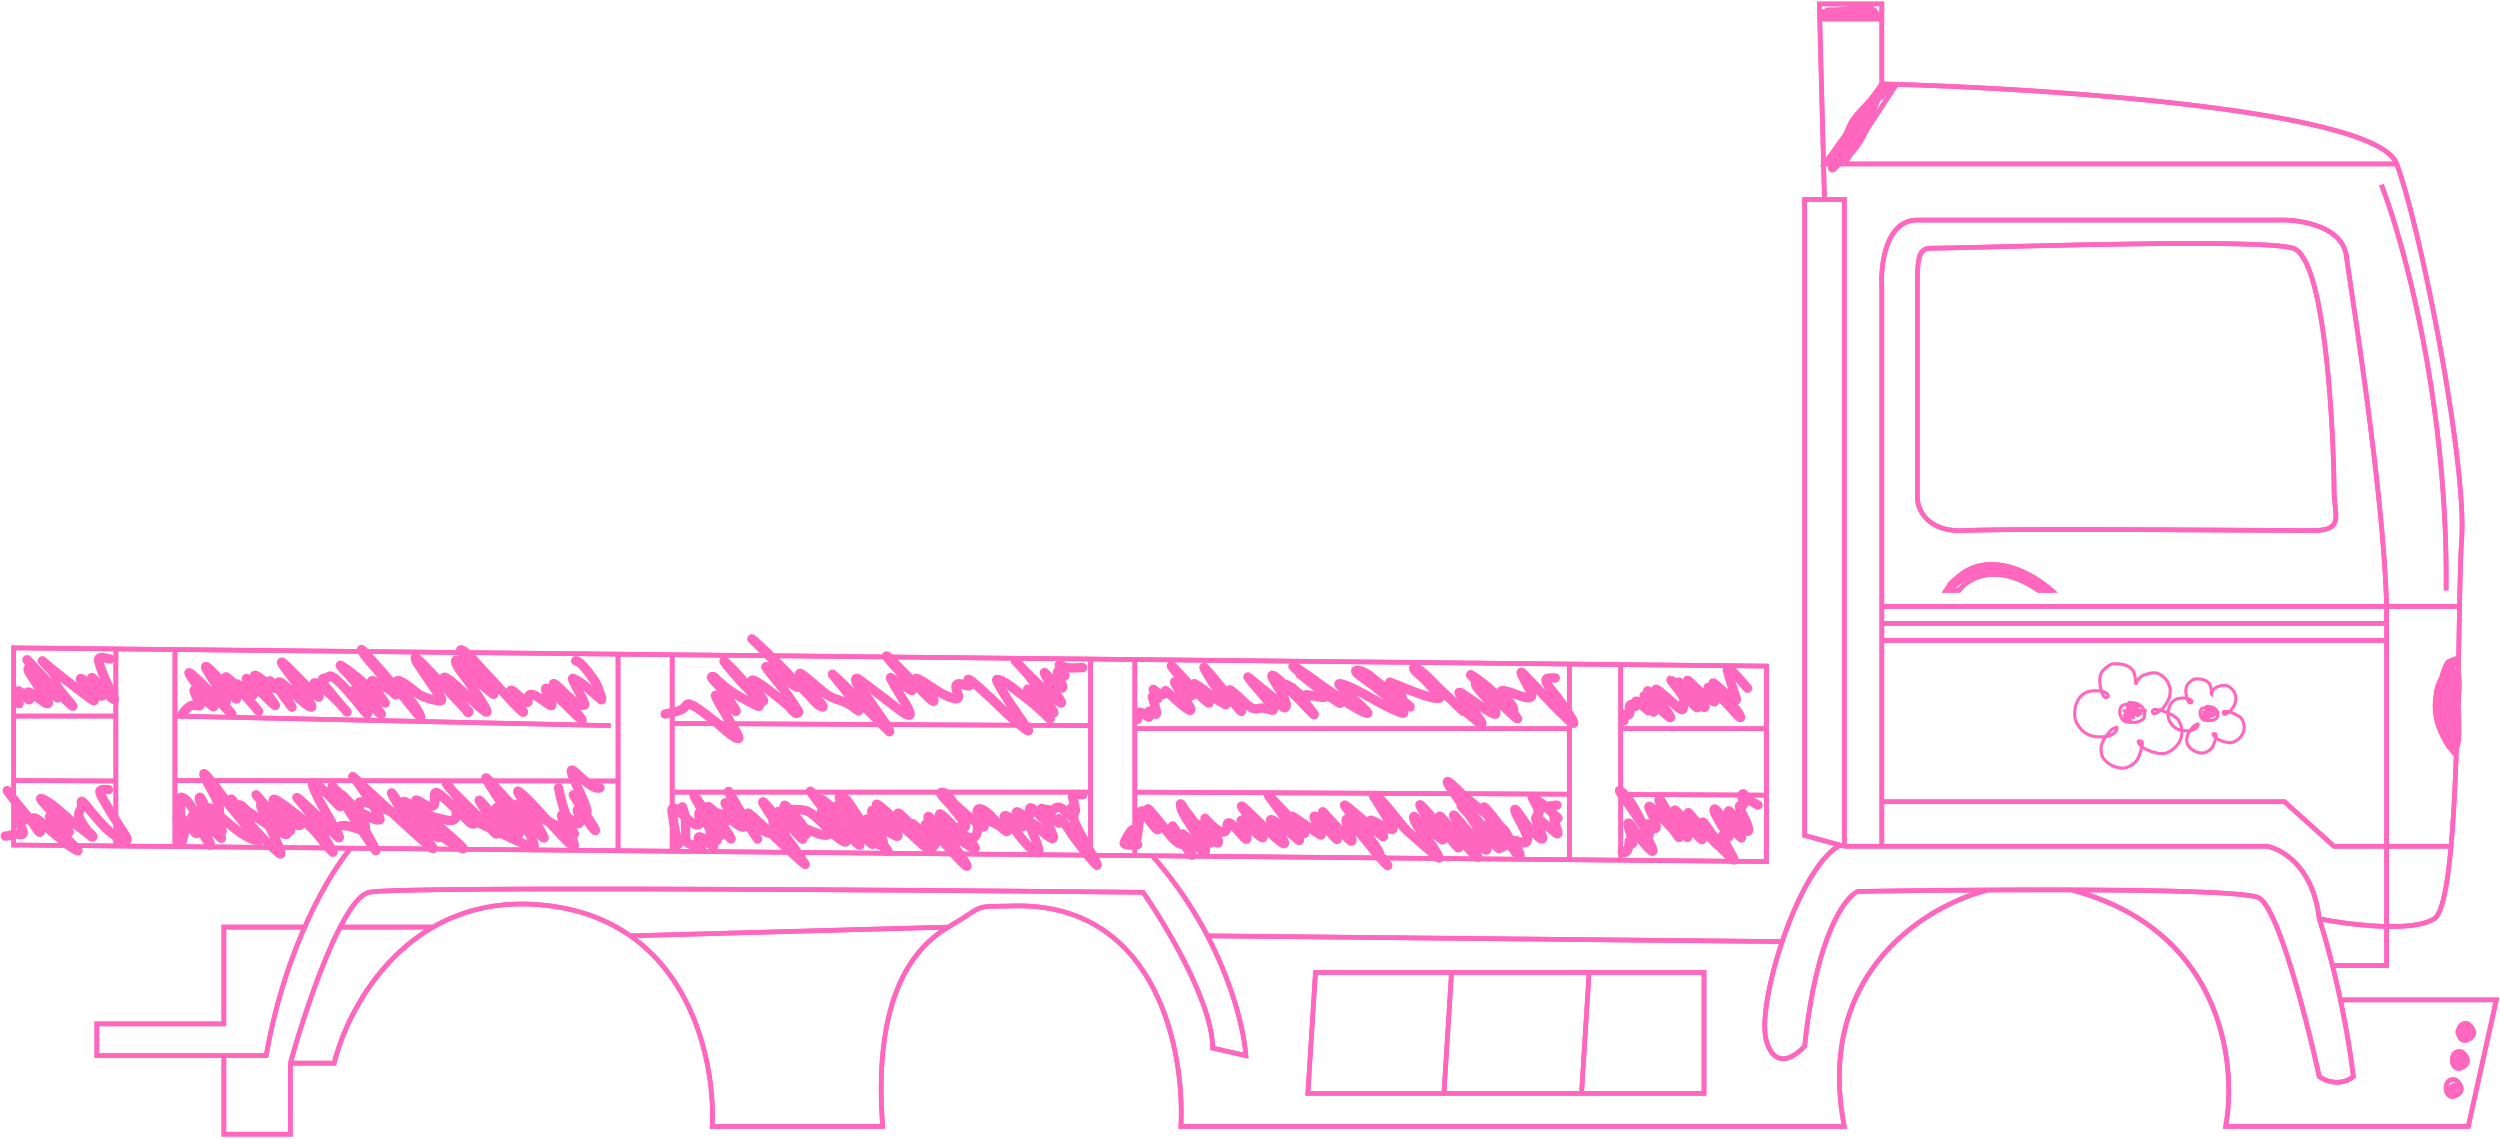 <?xml version="1.0" encoding="UTF-8"?> <svg xmlns="http://www.w3.org/2000/svg" width="803" height="366" fill="none"><path stroke="#FF66BE" stroke-width="1.5" d="M592.398 271.823V64.068h-6.366m6.366 207.755h12.042m-12.042 0-1.314-.359m153.852 23.641c-1.927-16.699-12.043-22.479-16.86-23.282H604.44m140.496 23.282c5.19 1.038 13.798 2.306 21.644 2.466m-21.644-2.466c1.031 3.123 2.586 8.398 4.246 15.024m20.641-257.48c8.029 21.677 22.48 96.341 20.874 120.426-.325 4.872-.518 12.537-.693 21.711M769.823 52.65H592.398m177.425 0c-6.236-16.838-106.83-23.937-160.681-25.56m-4.702-.131-18.408 25.69h6.366m12.042-25.69c1.523.038 3.092.082 4.702.13m-4.702-.13V6.107m-18.408 57.961h-6.366v204.273l11.418 3.123m-5.052-207.396-1.535-57.96m205.507 188.678H766.58m23.424 0c-.096 5.03-.187 10.513-.29 16.239M604.44 194.786V91.991c-.391-7.103 1.345-21.309 11.416-21.309h115.942c6.735-.22 20.538 1.79 21.863 11.595 1.656 12.256 11.925 75.288 12.919 112.509m-162.14 0h162.14m-162.14 0v5.453m162.14-5.453v5.453m0 97.332c6.314.128 12.135-.461 15.285-2.466 2.582-1.642 4.271-10.693 5.41-23.282m-20.695 25.748v12.558h-17.398m17.398-12.558v-91.88m20.695 66.132h-37.589l-15.901-14.308H604.44m182.835 14.308c.77-8.506 1.288-18.628 1.659-29.171M604.44 257.515v14.308m0-14.308v-51.824m-83.87 7.77 46.81.487v20.109m-46.81-20.596-16.489-.171m16.489.171v20.596m0 42.239 46.81.442v-21.34m-46.81 20.898-16.489-.156m16.489.156v-21.12m-16.489-41.886v20.767m0-20.767-139.57-1.451m139.57 64.301v-21.041m0 21.041-133.999-1.267m150.488-40.816h46.81m-46.81 0v21.119m46.81-21.119v21.341m-63.299-21.341h-139.57m139.57 0v21.042m-139.57-21.042v-22.218m0 22.218v20.382m0-42.6-14.228-.148m0 0-134.386-1.398m134.386 1.398v21.374m0 41.621 14.228.135m-14.228-.135-134.386-1.27m134.386 1.27v-20.247m14.228 20.382v-20.382m0 20.382 5.571.052m-5.571-20.434 139.57.66m16.489.077 46.81.222m-351.483-45.105v22.073m0-22.073-17.386-.18m17.386 63.303v-18.977m0 18.977-17.386-.164m17.386-18.813h134.386m-134.386 0v-22.073m134.386 22.073v-21.374m0 0-134.386-.699m-17.386-22.253-142.31-1.48m142.31 1.48v40.752m0 22.387v-22.387m0 22.387-85.811-.812m83.426-39.375L56.2 230.004m0 0v-21.371m0 21.371v20.706m0-42.077-18.987-.197M56.2 271.417V250.71m-18.987-42.274-32.816-.342v21.91m32.816-21.568v21.568m0 41.723-32.816-.31V250.71m32.816 21.017v-20.862m0 20.862 75.487.713M4.397 230.004h32.816m-32.816 0v20.706m32.816-20.706v20.861m-32.816-.155 32.816.155m18.987-.155 142.311.155m392.573 20.599c-6.919 3.521-13.954 17.076-18.649 30.976m176.747 7.689a317.776 317.776 0 0 1 2.554 11.024m0 0c1.614 7.574 3.127 16.039 4.156 24.658-1.562 1.367-5.941 3.281-10.956 0-3.867-17.773-13.16-54.139-19.394-57.42-3.454-1.818-30.232-2.461-60.288-2.556m86.482 35.318h50.092l-9.023 40.653h-77.927c3.73-20.023-.973-63.251-49.624-75.971m0 0c-8.774-.028-17.827-.009-26.66.04m0 0c-15.525.088-30.373.271-41.837.465-4.148 1.778-13.375 14.191-17.091 49.627-2.951 3.418-9.538 7.875-12.286-1.64-1.655-5.732.688-18.958 5.055-31.887m66.159-16.565c-19.413 4.667-55.83 26.386-46.196 75.931H379.299c1.295-24.092-7.673-71.987-53.905-70.821-13.675.345-8.18-.634-20.805 6.799M93.265 341.49h14.083c3.075-12.615 12.911-32.867 31.773-43.706M93.265 341.49v22.824H71.898v-25.252m21.367 2.428c3.24-11.666 9.595-31.334 16.005-43.706m260.812-22.911c7.538 8.437 13.338 17.284 17.742 25.72M112.7 272.44c-3.471 4.007-9.25 12.698-14.822 25.344m0 0c-4.826 10.952-9.498 24.87-12.383 41.278H71.898m25.98-41.278h-25.98v31.08H31.105v10.198h40.793m37.372-41.278c3.195-6.169 6.404-10.523 9.248-11.17 8.547-1.942 169.321-.809 248.64 0 7.447 10.684 22.339 35.645 22.339 50.02l10.684 2.428c-.53-7.3-3.819-22.114-12.357-38.469m-278.554-2.809h29.851m0 0c9.94-5.712 22.387-8.81 37.672-6.799 10.402 1.369 18.847 4.833 25.666 9.608m0 0c22.211 15.553 27.163 45.009 26.296 61.213h54.771c-2.58-34.211 5.428-54.817 21.063-64.022m-102.13 2.809 102.13-2.809m83.235 2.809 184.611 1.847m-106.209 9.912H422.52l-2.428 38.851h43.706m2.428-38.851-2.428 38.851m2.428-38.851h44.192m-46.62 38.851h44.192m2.428-38.851h36.908v38.851H507.99m2.428-38.851-2.428 38.851m96.45-145.512h162.14m-162.14 0v-5.452m162.14 5.452v-5.452m0 0H604.44m-12.042-147.59 16.744-25.56M584.497 6.108l-.128-4.838h20.071v4.838m-19.943 0h19.943m160.465 53.254c7.203 18.502 21.442 70.456 20.777 130.252m4.032 21.412c-.184 10.172-.409 21.109-.78 31.627m.78-31.627c-5.522 4.494-13.408 17.111-.78 31.627M658.95 189.613c-7.025-6.272-23.635-15.054-33.872 0h4.152c2.869-3.866 11.988-9.278 25.507 0h4.213Zm-43.094-95.594v65.862c.063 3.764 3.201 11.14 15.244 10.538 15.054-.753 99.842 0 111.401 0 10.847 0 7.185-4.562 7.185-13.549 0-10.161-1.916-73.766-13.206-77.153-11.291-3.387-101.976 0-116.294 0-4.33 0-4.33 4.139-4.33 14.302Zm176.949 234.915c1.29 1.02 3.096 3.436 0 4.942-3.871 1.883-4.421-6.26 0-4.942Zm-2 9c1.29 1.02 3.096 3.436 0 4.942-3.871 1.883-4.421-6.26 0-4.942Zm-2 9c1.29 1.02 3.096 3.436 0 4.942-3.871 1.883-4.421-6.26 0-4.942Z"></path><path stroke="#FF66BE" stroke-width="1.5" d="M592.398 271.823V64.068h-6.366m6.366 207.755h12.042m-12.042 0-1.314-.359m153.852 23.641c-1.927-16.699-12.043-22.479-16.86-23.282H604.44m140.496 23.282c5.19 1.038 13.798 2.306 21.644 2.466m-21.644-2.466c1.031 3.123 2.586 8.398 4.246 15.024m20.641-257.48c8.029 21.677 22.48 96.341 20.874 120.426-.325 4.872-.518 12.537-.693 21.711M769.823 52.65H592.398m177.425 0c-6.236-16.838-106.83-23.937-160.681-25.56m-4.702-.131-18.408 25.69h6.366m12.042-25.69c1.523.038 3.092.082 4.702.13m-4.702-.13V6.107m-18.408 57.961h-6.366v204.273l11.418 3.123m-5.052-207.396-1.535-57.96m205.507 188.678H766.58m23.424 0c-.096 5.03-.187 10.513-.29 16.239M604.44 194.786V91.991c-.391-7.103 1.345-21.309 11.416-21.309h115.942c6.735-.22 20.538 1.79 21.863 11.595 1.656 12.256 11.925 75.288 12.919 112.509m-162.14 0h162.14m-162.14 0v5.453m162.14-5.453v5.453m0 97.332c6.314.128 12.135-.461 15.285-2.466 2.582-1.642 4.271-10.693 5.41-23.282m-20.695 25.748v12.558h-17.398m17.398-12.558v-91.88m20.695 66.132h-37.589l-15.901-14.308H604.44m182.835 14.308c.77-8.506 1.288-18.628 1.659-29.171M604.44 257.515v14.308m0-14.308v-51.824m-83.87 7.77 46.81.487v20.109m-46.81-20.596-16.489-.171m16.489.171v20.596m0 42.239 46.81.442v-21.34m-46.81 20.898-16.489-.156m16.489.156v-21.12m-16.489-41.886v20.767m0-20.767-139.57-1.451m139.57 64.301v-21.041m0 21.041-133.999-1.267m150.488-40.816h46.81m-46.81 0v21.119m46.81-21.119v21.341m-63.299-21.341h-139.57m139.57 0v21.042m-139.57-21.042v-22.218m0 22.218v20.382m0-42.6-14.228-.148m0 0-134.386-1.398m134.386 1.398v21.374m0 41.621 14.228.135m-14.228-.135-134.386-1.27m134.386 1.27v-20.247m14.228 20.382v-20.382m0 20.382 5.571.052m-5.571-20.434 139.57.66m16.489.077 46.81.222m-351.483-45.105v22.073m0-22.073-17.386-.18m17.386 63.303v-18.977m0 18.977-17.386-.164m17.386-18.813h134.386m-134.386 0v-22.073m134.386 22.073v-21.374m0 0-134.386-.699m-17.386-22.253-142.31-1.48m142.31 1.48v40.752m0 22.387v-22.387m0 22.387-85.811-.812m83.426-39.375L56.2 230.004m0 0v-21.371m0 21.371v20.706m0-42.077-18.987-.197M56.2 271.417V250.71m-18.987-42.274-32.816-.342v21.91m32.816-21.568v21.568m0 41.723-32.816-.31V250.71m32.816 21.017v-20.862m0 20.862 75.487.713M4.397 230.004h32.816m-32.816 0v20.706m32.816-20.706v20.861m-32.816-.155 32.816.155m18.987-.155 142.311.155m392.573 20.599c-6.919 3.521-13.954 17.076-18.649 30.976m176.747 7.689a317.776 317.776 0 0 1 2.554 11.024m0 0c1.614 7.574 3.127 16.039 4.156 24.658-1.562 1.367-5.941 3.281-10.956 0-3.867-17.773-13.16-54.139-19.394-57.42-3.454-1.818-30.232-2.461-60.288-2.556m86.482 35.318h50.092l-9.023 40.653h-77.927c3.73-20.023-.973-63.251-49.624-75.971m0 0c-8.774-.028-17.827-.009-26.66.04m0 0c-15.525.088-30.373.271-41.837.465-4.148 1.778-13.375 14.191-17.091 49.627-2.951 3.418-9.538 7.875-12.286-1.64-1.655-5.732.688-18.958 5.055-31.887m66.159-16.565c-19.413 4.667-55.83 26.386-46.196 75.931H379.299c1.295-24.092-7.673-71.987-53.905-70.821-13.675.345-8.18-.634-20.805 6.799M93.265 341.49h14.083c3.075-12.615 12.911-32.867 31.773-43.706M93.265 341.49v22.824H71.898v-25.252m21.367 2.428c3.24-11.666 9.595-31.334 16.005-43.706m260.812-22.911c7.538 8.437 13.338 17.284 17.742 25.72M112.7 272.44c-3.471 4.007-9.25 12.698-14.822 25.344m0 0c-4.826 10.952-9.498 24.87-12.383 41.278H71.898m25.98-41.278h-25.98v31.08H31.105v10.198h40.793m37.372-41.278c3.195-6.169 6.404-10.523 9.248-11.17 8.547-1.942 169.321-.809 248.64 0 7.447 10.684 22.339 35.645 22.339 50.02l10.684 2.428c-.53-7.3-3.819-22.114-12.357-38.469m-278.554-2.809h29.851m0 0c9.94-5.712 22.387-8.81 37.672-6.799 10.402 1.369 18.847 4.833 25.666 9.608m0 0c22.211 15.553 27.163 45.009 26.296 61.213h54.771c-2.58-34.211 5.428-54.817 21.063-64.022m-102.13 2.809 102.13-2.809m83.235 2.809 184.611 1.847m-106.209 9.912H422.52l-2.428 38.851h43.706m2.428-38.851-2.428 38.851m2.428-38.851h44.192m-46.62 38.851h44.192m2.428-38.851h36.908v38.851H507.99m2.428-38.851-2.428 38.851m96.45-145.512h162.14m-162.14 0v-5.452m162.14 5.452v-5.452m0 0H604.44m-12.042-147.59 16.744-25.56M584.497 6.108l-.128-4.838h20.071v4.838m-19.943 0h19.943m160.465 53.254c7.203 18.502 21.442 70.456 20.777 130.252m4.032 21.412c-.184 10.172-.409 21.109-.78 31.627m.78-31.627c-5.522 4.494-13.408 17.111-.78 31.627M658.95 189.613c-7.025-6.272-23.635-15.054-33.872 0h4.152c2.869-3.866 11.988-9.278 25.507 0h4.213Zm-43.094-95.594v65.862c.063 3.764 3.201 11.14 15.244 10.538 15.054-.753 99.842 0 111.401 0 10.847 0 7.185-4.562 7.185-13.549 0-10.161-1.916-73.766-13.206-77.153-11.291-3.387-101.976 0-116.294 0-4.33 0-4.33 4.139-4.33 14.302Zm176.949 234.915c1.29 1.02 3.096 3.436 0 4.942-3.871 1.883-4.421-6.26 0-4.942Zm-2 9c1.29 1.02 3.096 3.436 0 4.942-3.871 1.883-4.421-6.26 0-4.942Zm-2 9c1.29 1.02 3.096 3.436 0 4.942-3.871 1.883-4.421-6.26 0-4.942Z"></path><path stroke="#FF66BE" stroke-linecap="round" d="M686.008 219.93c0-1.333-.222-3.906-1.214-4.943-1.511-1.579-3.576-1.778-5.677-1.81-1.289-.02-2.746 1.218-3.594 2.142-1.072 1.17-1.19 2.757-1.036 4.295.164 1.639 1.036 5.528 2.636 4.146.404-1.137-1.935-1.876-3.159-1.876-2.18 0-3.72.02-5.331 1.474-1.286 1.16-1.963 2.902-2.163 4.703-.298 2.678.236 4.267 2.163 6.361 2.018 2.194 4.873 2.47 7.71 2.182 1.61-.164 3.432-1.099 3.662-2.814.011-.078-.135-.527-.369 0-.587 0-1.148.331-1.45.632-2.103 2.104-3.748 4.526-3.252 7.43.503 2.945 4.176 4.901 6.897 4.901 1.699 0 3.971-1.511 4.71-2.854.976-1.776 1.879-5.074 1.458-5.624-.043-.056-.047-.22-.392-.22-1.989-.565.12 1.783.898 2.221.937.527 2.165 1.051 3.209 1.333 1.116.301 2.691.698 4.083.243 2.704-.884 6.998-4.857 4.068-10.306-1.073-1.995-6.865-4.2-8.151-3.567-.962.473.212 1.481 0 1.191 0 .041-.068.193.513 0 1.882-.627 3.211-2.342 4.087-4.028.765-1.472.74-2.498.76-3.92-.471-1.608-.76-2.632-2.58-4.122-1.055-.863-2.363-1.486-5.273-.479-2.077.719-2.657 1.639-3.213 3.309Z"></path><path stroke="#FF66BE" stroke-linecap="round" d="M683.875 225.616c2.483 0 4.976.963 4.976 3.771 0 1.226-.304 1.559-1.412 2.182-.868.488-1.8.444-2.764.444-1.891 0-3.263-.617-3.732-2.586-.213-.897-.061-2.062.622-2.745.391-.39 2.142-.533 2.666-.533"></path><path stroke="#FF66BE" stroke-linecap="round" d="M683.57 225.959c.651 0 1.304.014 1.927.221.369.123.729.269 1.085.426.138.061.548.197.398.217-.622.083-1.34-.139-1.975-.146-.428-.006-.857 0-1.285 0-.657 0-.291.106.155.35 1.371.747 2.751 1.028 4.293 1.165.295.026 1.587.141.513.066-1.73-.121-3.396-.708-5.111-.864-.402-.036.76.273 1.134.425.685.28 1.361.581 2.051.851.22.086.451.172.677.248.008.002.413.118-.115-.04-1.09-.325-2.254-.482-3.322-.868-.179-.065.377-.057.567-.058.679-.003 1.358 0 2.038 0h.186c.104 0 .114.006-.014-.022a67.67 67.67 0 0 0-1.944-.403c-.166-.031-.652-.1-.505-.018.705.399 1.483.686 2.206 1.055.265.135.983.375 1.182.624.262.327-.765-.339-1.138-.527-.518-.261-1.912-1.292-1.502-.881.112.111.651.51.62.677-.039.218-2.073-.455-2.281-.514-.043-.012-.095-.051-.133-.026-.126.084.26.156.395.226.508.263 1.013.532 1.519.802.492.262.996.51 1.475.797.046.027.162.13.111.115-.138-.041-.683-.264-.731-.283a89.087 89.087 0 0 0-1.555-.603c-.353-.133-1.263-.667-1.081-.337.172.31.668.623.926.829.185.147.555.436.78.58.077.05-.126-.135-.2-.19a14.621 14.621 0 0 0-1.462-.962c-.315-.184-.76-.522-1.134-.589-.315-.056.455.456.709.651.63.485 1.269.976 1.958 1.374.925.533-.473-.079-.709-.16-.545-.187-1.096-.37-1.665-.469-.733-.128-.087.308.146.491.466.369.977.701 1.422 1.094.042.037.146.099.102.133-.204.16-.503-.126-.749-.208-.443-.148-.896-.332-1.355-.43-.323-.068.221.39.23.399 1.579 1.595-.354-.012-.354.363M710.315 222.843c0-.946-.158-2.772-.862-3.508-1.072-1.121-2.538-1.262-4.029-1.285-.915-.014-1.949.864-2.551 1.52-.761.831-.845 1.957-.735 3.049.116 1.163.735 3.923 1.87 2.942.288-.807-1.373-1.331-2.242-1.331-1.547 0-2.64.014-3.784 1.046-.912.824-1.393 2.06-1.535 3.338-.211 1.901.168 3.029 1.535 4.515 1.433 1.557 3.46 1.753 5.473 1.548 1.143-.116 2.436-.779 2.599-1.997.008-.055-.095-.373-.261 0-.418 0-.816.235-1.03.449-1.493 1.493-2.66 3.212-2.308 5.274.357 2.09 2.964 3.478 4.895 3.478 1.206 0 2.819-1.072 3.343-2.025.693-1.261 1.334-3.602 1.035-3.992-.03-.04-.033-.157-.278-.157-1.412-.401.085 1.266.637 1.577.665.374 1.537.746 2.278.946.792.214 1.91.496 2.898.173 1.919-.628 4.967-3.448 2.887-7.316-.761-1.415-4.872-2.98-5.785-2.531-.683.336.151 1.051 0 .845 0 .029-.048.138.364 0 1.335-.445 2.279-1.662 2.901-2.859.543-1.044.525-1.773.539-2.782-.334-1.141-.539-1.868-1.831-2.926-.749-.612-1.677-1.054-3.742-.34-1.475.51-1.886 1.164-2.281 2.349Z"></path><path stroke="#FF66BE" stroke-linecap="round" d="M708.801 226.879c1.762 0 3.531.684 3.531 2.677 0 .869-.215 1.106-1.002 1.548-.615.347-1.277.315-1.961.315-1.342 0-2.316-.438-2.649-1.835-.152-.637-.043-1.464.441-1.948.278-.278 1.521-.379 1.892-.379"></path><path stroke="#FF66BE" stroke-linecap="round" d="M708.584 227.122c.463 0 .926.01 1.368.157.262.088.517.191.77.302.098.043.389.14.283.154-.442.059-.952-.098-1.402-.104-.304-.003-.608 0-.912 0-.467 0-.206.076.11.249.973.53 1.953.73 3.047.827.209.018 1.126.1.364.047-1.228-.086-2.41-.503-3.628-.613-.285-.026.54.193.805.302.486.198.966.412 1.456.603a8.6 8.6 0 0 0 .481.176c.005.002.293.084-.082-.028-.774-.231-1.6-.342-2.358-.616-.127-.046.267-.041.402-.041.482-.002.964 0 1.447 0h.132c.074 0 .081.004-.01-.016a45.598 45.598 0 0 0-1.38-.286c-.117-.022-.463-.071-.358-.013.5.283 1.052.487 1.565.749.189.096.698.266.84.443.185.232-.543-.24-.808-.374-.368-.186-1.357-.917-1.066-.626.079.08.462.363.44.481-.028.155-1.472-.323-1.619-.364-.031-.009-.068-.037-.094-.019-.09.059.184.111.279.16.361.187.72.378 1.079.569.349.186.707.362 1.047.566.032.02.115.093.078.082-.097-.029-.484-.188-.518-.201a64.464 64.464 0 0 0-1.104-.428c-.251-.095-.897-.473-.767-.239.122.22.474.442.657.588.131.105.394.309.553.412.055.035-.089-.096-.141-.135-.331-.25-.68-.474-1.038-.683-.223-.13-.539-.37-.805-.418-.224-.04.323.324.503.462.447.344.901.693 1.39.975.657.379-.336-.056-.503-.113-.387-.133-.778-.263-1.182-.333-.52-.091-.061.218.104.349.331.261.693.497 1.009.776.03.026.103.07.072.095-.144.113-.357-.09-.531-.148-.315-.105-.636-.236-.962-.305-.229-.049.157.276.163.283 1.121 1.132-.251-.009-.251.258"></path><path stroke="#FF66BE" stroke-linecap="round" stroke-width="3" d="M561.345 221.069c-1.986-2.097-3.863-4.886-6.316-6.439-1.036-.656 2.32 8.617 2.637 9.689.776 2.626-5.516-3.521-6.47-4.323-3.021-2.541 2.196 3.124 2.423 3.403 1.576 1.948 4.306 4.278 5.335 6.592.972 2.187-3.514-3.251-5.213-4.936-.582-.578-5.268-4.593-5.12-4.231.247.605 2.738 4.9 2.054 4.599-2.736-1.204-5.219-3.835-7.359-5.857-2.223-2.099-1.027-.75.062.767 1.264 1.762 3.649 4.183 4.231 6.316.625 2.292-4.011-2.626-5.642-4.354-.178-.188-3.566-4.408-2.729-3.127 1.629 2.491 3.634 4.713 5.305 7.175.21.31.925 1.022.552.981-.664-.074-3.713-3.864-3.741-3.894-.789-.843-7.422-8.44-3.312-3.22.74.94 2.346 2.947 2.883 4.17.483 1.103-.552.872-.338 1.871.859 4.007-2.768-.188-4.384-1.503-.611-.497-6.325-5.868-3.71-1.901.336.51 3.9 4.407 1.502 2.576-1.487-1.136-5.837-4.623-4.599-3.22 2.235 2.534 5.313 4.721 6.991 7.696 1.427 2.533-4.566-3.6-6.777-5.488-3.013-2.574-.851.612-.03 1.87.972 1.49 2.801 3.964.368 1.227-1.606-1.807-.578-.241-.43.797.027.184-2.86-2.506-3.342-2.821-1.605-1.05-.331 1.245-.828 1.411-.501.167-1.104-1.104-1.747-.46-.783.782.396 2.301-.276 2.974-1.455 1.454-2.515-1.844-1.717 2.146M499.532 217.758c-.715 0-1.433-.017-2.147.031-2.708.18 2.021 5.062 2.3 5.457.806 1.145 9.833 13.278 3.649 7.574-4.988-4.601-9.381-9.749-14.166-14.534-2.049-2.049 1.996 4.9 2.269 5.397 2.617 4.758-4.447 1.227-6.623.582-5.205-1.542-1.528 1.126.429 3.71.45.593 1.459 2.425.798 2.085-3.927-2.016-7.409-5.495-10.701-8.37-1.013-.885-3.94-3.611-2.791-2.913 3.606 2.191 6.807 5.162 9.812 8.094 1.769 1.726 6.528 7.383 4.661 5.765-2.725-2.362-5.247-4.937-8.034-7.236-1.574-1.299-5.702-5.422-5.028-3.496.798 2.281 7.142 7.129 6.439 9.413-.307.997-9.871-6.075-10.854-6.653-.725-.426-1.291-.546-.583.398 2.06 2.747 4.475 5.216 6.408 8.064 2.091 3.082-1.604-.035-2.023-.367-3.487-2.76-6.818-5.737-10.18-8.647-.186-.161-.378-.317-.552-.491-.314-.313.708.537 1.043.828 2.033 1.773 3.949 3.674 5.856 5.581 2.264 2.264-4.594-4.466-6.96-6.623-1.509-1.375-5.807-6.48-8.095-6.807-1.658-.237 2.136 2.582 3.25 3.833.179.201 5.209 5.468 4.845 5.703-1.175.758-5.599-.993-6.439-1.258-3.331-1.046-6.419-2.603-9.689-3.771-.264-.094 6.766 5.472 2.637 5.948-2.224.257-6.771-3.96-7.697-4.691-1.929-1.523-7.819-5.217-5.365-5.059 2.938.19 5.113 2.935 7.542 4.599 2.966 2.031 5.934 4.146 8.708 6.439 2.365 1.955-1.327-.592-1.533-.736-2.097-1.464-4.147-3.121-6.377-4.384-.314-.178 3.552 3.982 4.047 4.507.645.685 1.326 1.341 1.901 2.085.782 1.011 1.062 1.656-.552 1.043-5.475-2.082-10.441-5.579-15.76-8.034-1.18-.544-4.607-1.878-3.802-.858 2.606 3.301 6.337 5.614 9.045 8.83.953 1.131-2.869-.837-4.139-1.594-6.148-3.664-11.777-8.033-17.661-12.081-1.292-.888-3.671-2.305-.644.276 3.818 3.256 7.881 6.235 11.927 9.199.572.419 1.155.824 1.717 1.257.232.178-.553-.207-.797-.368-3.739-2.46-7.266-5.222-10.793-7.972l-1.257-.982c-.304-.238.616.467.92.706 2.383 1.876 4.989 3.772 6.991 6.071 1.669 1.916-5.433-.556-6.225-.092-.358.21.353 1.567.307 1.564-1.86-.133-4.769-3.248-6.01-4.538-1.535-1.597 4.814 3.344 5.397 3.832 2.561 2.145-4.465-2.818-5.519-3.556"></path><path stroke="#FF66BE" stroke-linecap="round" stroke-width="3" d="M413.433 220.517c2.406 2.533 4.737 5.135 7.144 7.666.494.519 2.517 2.497.951.429-2.019-2.667-4.332-5.104-6.408-7.727-.223-.281 2.636 3.465 3.342 4.538 1.252 1.905-4.796-4.366-5.243-4.783-.146-.136-5.968-6.058-4.385-2.698.836 1.773 4.813 7.094 4.231 8.984-.493 1.604-2.792-1.872-4.108-2.913a436.13 436.13 0 0 1-7.175-5.826c-.675-.557-1.404-1.27-.521-.123 1.951 2.538 4.157 4.867 6.163 7.359 4.059 5.044-.588 1.278-3.097 2.147-2.441.845-4.839-2.32-6.654-3.925-1.415-1.252-4.236-3.824-1.993-.153.326.533 4.971 7.371 2.177 4.139-3.693-4.273-7.003-8.895-10.854-13.031-1.309-1.406 2.259 4.308 2.391 4.507.519.78 6.244 8.299 3.925 7.052-3.338-1.795-6.106-4.387-9.29-6.378-1.898-1.186 2.889 3.439 4.078 5.336.47.749.389.972-.43.306-2.698-2.196-5.04-4.931-7.42-7.451-.017-.017-3.133-3.368-3.74-3.924-1.257-1.152 1.98 2.776 3.004 4.139.665.884 6.237 7.977 1.687 4.017-2.356-2.051-6.03-5.89-2.422-.46.307.463 5.713 7.954 2.851 6.132-2.117-1.347-3.909-3.149-5.795-4.783-2.031-1.759-1.306-1.469-1.901-.337-.959 1.821-5.244-3.719-2.76.03 1.481 2.236.523 1.909-.95.889-.607-.419 2.44 6.905.674 5.581-3.478-2.609-1.199 1.54-1.993 1.073-2.458-1.446-3.495-2.913-3.495.675M347.756 214.446c-2.132 0-4.826.434-6.776-.583-1.235-.644-.7-.294-.031 1.012 2.382 4.649.408.205-.981.613-1.154.34 1.884 4.762 1.288 5.458-.476.555-5.141-4.359-5.673-4.845-.748-.683 2.569 5.119 3.097 6.01.742 1.252 4.356 5.691.583 2.637-3.977-3.219-7.687-6.761-11.222-10.456-4.827-5.042.664.596 1.931 2.177 2.708 3.38 5.061 7.025 7.482 10.609 2.611 3.866-.403.862-1.901-.582-1.584-1.528-3.108-3.56-4.906-4.845-2.376-1.697 3.427 4.727 5.151 7.083 3.29 4.497.483 1.18-1.748-.797-2.449-2.171-4.162-3.565-6.837-5.519-1.196-.874-5.046-4.211-6.991-4.17-.802.016 4.195 7.612 4.231 7.665 2.326 3.439 1.842 2.687 4.048 5.887.421.612.857 1.214 1.257 1.84.321.503 1.211 1.71-.154.736-4.753-3.395-8.824-7.873-13.154-11.774-.358-.324-6.521-6.174-5.365-3.864 1.564 3.129-1.891.576-3.312.92-2.824.685 4.229 7.524-4.354 3.557-3.053-1.412-10.729-7.432-9.014-4.538 1.317 2.224 4.417 3.301 5.427 5.826 1.243 3.108-5.216-4.216-7.604-6.562-.456-.447-10.959-11.356-6.225-5.519 1.977 2.437 6.269 6.146 6.869 9.382.032.174-6.071-3.78-6.777-4.17-.593-.327 3.031 5.604 3.373 6.163 1.342 2.197 5.764 8.712-.031 4.63-1.549-1.091-6.203-4.749-7.542-5.764-1.217-.922-2.432-1.848-3.68-2.729-1.015-.717-3.388-2.898-3.342-1.656.07 1.887 1.951 3.238 3.036 4.784 2.458 3.503 4.973 6.982 7.297 10.578.256.396.787 1.657.429 1.349-.971-.838-5.219-5.208-5.58-5.58-4.144-4.267-8.061-8.926-12.602-12.786-.651-.554 3.813 4.768 3.894 4.875.107.142 7.114 9.215 3.434 6.193-2.385-1.957-3.97-2.374-6.684-3.311-2.074-.716-3.743-2.279-5.397-3.618-1.223-.991-2.374-2.07-3.618-3.036-1.396-1.084-3.224-2.652-1.533.062 1.049 1.682 3.514 4.706 4.722 6.285.708.925 2.887 3.36 1.779 3.005-2.166-.693-4.582-4.389-6.01-6.04-1.832-2.119-.075-.154.398.398 2.292 2.675 3.589 4.165-.582-.122-5.04-5.18-9.96-10.491-15.392-15.27-2.056-1.808-.187-.064-.184-.061 2.962 2.832 5.83 5.733 8.585 8.769 1.674 1.846 6.859 7.077 4.722 5.795-2.967-1.78-5.628-4.138-8.524-6.04-.298-.196-1.243-.541-1.043-.245 1.845 2.729 4.178 5.193 6.133 7.849 1.044 1.419 2.831 3.898 3.771 5.55.215.378.797.859.521 1.196-.94 1.149-2.508-1.601-3.679-2.515-.683-.532-10.542-8.866-11.284-7.788-.647.942.914 2.106 1.534 3.066.715 1.11 3.05 4.233 2.023 3.404-3.759-3.036-6.801-7.212-10.241-10.609-6.038-5.964 1.844 2.953 2.882 4.201 1.373 1.648 5.982 5.639 6.255 8.033.072.631-1.273-.205-1.839-.491-2.348-1.183-4.806-2.458-6.991-3.924-2.149-1.442-2.73-2.107-4.722-3.772-.463-.387-.811-1.068-1.411-1.134-1.549-.172 1.724 2.6 2.637 3.863.255.353 6.456 8.805 4.416 7.083-1.829-1.543-3.486-3.453-5.55-4.691-.869-.522-.787-.243-.368.613 1.51 3.082 3.474 5.98 5.182 8.953.724 1.261 1.728 2.44 2.023 3.864.084.402-.871.085-1.226-.123-2.66-1.557-4.69-3.916-7.144-5.734-2.158-1.598-4.977-4.09-7.451-4.998-.802-.294-1.119.503-1.564.982-1.417 1.526-4.41 1.714-6.285 2.207M184.941 212.237c1.864.233 5.209 5.283 6.286 6.838.772 1.115 2.452 6.06 1.932 5.672-2.954-2.2-5.647-5.462-9.137-6.837-1.046-.412 4.667 8.44 3.648 8.585-2.878.411-6.942-4.893-9.045-6.469-3.516-2.637 5.304 7.009 7.911 10.547 2.447 3.321-6.057-5.605-9.199-8.278-4.049-3.447-1.131 1.267-.306 3.311 1.774 4.398-8.043-7.101-7.42-.429.185 1.991-4.975-4.1-5.52-3.434-.544.665 3.074 5.207 3.496 5.887 3.14 5.059-8.538-8.306-12.694-12.572-1.638-1.68-4.212-5.11-6.5-6.255-1.498-.748 1.63 2.933 2.606 4.293 2.15 2.997 4.45 5.849 6.776 8.708 1.762 2.165.332.939-.92-.092-2.112-1.739-3.605-3.065-5.672-4.937-1.584-1.433-5.069-6.352-4.814-4.231.197 1.646 3.216 5.135 3.955 6.255 1.928 2.919 4.199 5.827 5.795 8.953 2.045 4.003-7.071-5.552-10.547-8.401-6.992-5.729.612 3.577 2.146 5.642.64.861 1.292 1.713 1.932 2.575.301.406 1.212.839.889 1.227-.315.377-.703-.687-1.043-1.043-2.437-2.55-4.834-5.14-7.266-7.696-2.804-2.945-5.59-6.182-8.678-8.861-.344-.298-.025.962.215 1.349 1.997 3.226 4.232 6.296 6.347 9.444.26.387 3.048 3.419.95 3.127-2.045-.284-4.068-.843-5.917-1.778-1.636-.827-5.504-4.691-7.298-4.691-1.379 0 1.34 2.416 2.116 3.557 1.605 2.358 3.846 4.924 4.998 7.573.989 2.276-3.388-3.631-4.998-5.519-3.399-3.986-6.768-8.002-10.272-11.897-1.078-1.198-4.241-4.785-3.465-3.373 1.386 2.519 3.846 4.826 5.612 7.053 1.707 2.153 3.316 4.353 4.905 6.592 1.053 1.483-.634-.347-.858-.521-.56-.437-6.95-4.539-6.531-3.189.517 1.666 4.564 7.06 4.385 6.899-4.49-4.041-8.986-8.867-14.166-12.02-1.136-.691 1.634 2.101 2.514 3.097 2.779 3.146 5.525 6.321 8.187 9.567 4.954 6.039.248 1.354-2.177-.92-.525-.492-3.25-3.677-4.293-3.772-1.32-.12 1.039 2.448 1.717 3.588.325.545 4.397 6.375 1.411 2.943-1.345-1.544-9.578-12.379-11.253-11.038-.92.736-.087.259-1.503.552-2.122.439 1.336 3.767 1.656 4.17 1.741 2.194 3.592 4.322 5.427 6.439 1.067 1.23-2.155-2.442-3.281-3.618-.461-.483-8.119-7.726-6.99-4.783 1.487 3.877 2.938 5.741-1.533 1.349-2.793-2.743-10.68-11.274-8.678-7.911.835 1.402 9.87 12.936 9.352 13.583-1.264 1.58-17.69-17.996-7.022-1.104 2.654 4.201-3.089-3.881-3.403-4.262-1.582-1.915-4.807-5.007-1.717-1.104 1.638 2.069-4.268-2.679-4.845-3.066-4.419-2.96 3.282 6.146 3.925 6.991 4.335 5.7-2.991-1.914-3.925-2.882-1.188-1.232-4.606-4.882-3.924-3.312.678 1.563 3.214 5.628 1.717 4.814-.02-.01-5.044-3.887-4.783-3.403 1.585 2.939 4.221 5.425 6.316 8.003 2.931 3.608-5.863-7.34-9.567-10.149-1.53-1.162 1.734 4.497 1.963 4.905.013.023 2.259 3.601.306 1.258-2.178-2.614-4.281-5.277-6.684-7.696-5.661-5.702.191 2.768 1.41 4.537 1.95 2.831 5.153 7.385.246 2.699-4.126-3.941 1.581 2.773 2.33 3.648 5.808 6.794-2.614-2.277-4.017-3.679-.351-.352-9.032-9.313-7.604-6.684 1.95 3.588 10.244 12.581 7.083 9.995-1.845-1.51-3.323-3.733-5.458-4.875-.724-.387 1.546 4.092 1.779 4.661.334.817-1.81-.063-2.637.245-1.371.511-2.257 1.68-3.066 2.76M35.373 211.686c-1.178-.091-4.133-1.377-3.648.705.758 3.259 2.361 6.399 3.771 9.413.422.902 1.823 3.353.981 2.821-2.629-1.66-8.15-9.182-6.807-6.378.894 1.866 5.846 8.127 1.104 3.925-1.378-1.221-2.55-2.682-4.017-3.802-2.696-2.058 1.543 3.809 1.625 3.925.516.721 3.691 4.401.399 1.931-4.139-3.104-8.283-6.239-12.295-9.505-.748-.609-1.474-1.245-2.208-1.87-1.15-.978-.727-.698.368.552 1.678 1.915 4.3 4.122 3.189 5.948-.538.883 10.832 12.712 2.453 4.722-3.803-3.626-14.29-15.392-10.977-11.314 2.443 3.006 4.836 6.053 7.297 9.045.636.773 1.331 1.499 1.932 2.3.168.224-.5-.27-.705-.46-2.166-2.004-4.159-4.184-6.194-6.317-.12-.126-2-2.135-2.514-2.514-.198-.146-.057.52.061.736 1.47 2.694 3.295 5.219 4.967 7.788.162.249 2.666 3.468.491 2.514-1.042-.456-6.521-5.162-5.703-3.035 1.478 3.843-.286 1.132-2.392-.552-1.83-1.464-.429 2.068-.429 3.771M564.657 258.598c-1.211-.654-2.38-1.321-3.465-2.176-.523-.413-1.149-1.884-1.502-1.319-.544.87.456 2.476.306 3.373-.121.731-1.685-.519-1.165 1.165.413 1.335 3.414 6.081 2.698 7.297-.768 1.307-10.554-14.179-4.17-1.41.363.726 3.474 5.418 1.166 2.821a176.626 176.626 0 0 0-5.029-5.427c-.93-.962-2.873-4.065-2.943-2.729-.074 1.391 4.96 8.76 4.721 8.647-2.166-1.027-2.49-1.2-.981 2.054.539 1.161 1.206 2.258 1.779 3.403.182.366 1.806 3.076.061 1.349-2.71-2.681-7.992-7.467-9.137-11.283-.416-1.385 1.901 2.187 2.729 3.373.896 1.283 4.049 3.986 2.483 3.986-.652 0-3.691-3.863-3.894-4.078-1.748-1.856-3.511-3.693-5.12-5.673-2.983-3.671 2.265 4.576 2.637 5.274 3.621 6.801-3.89-2.786-5.09-4.17-2.689-3.1-3.89-4.552-1.472.061.451.861 4.706 8.718 1.778 4.722-1.864-2.545-3.774-5.053-5.672-7.573-.825-1.096-2.484-4.653-2.484-3.281 0 .919 2.047 3.509 2.361 4.017 1.399 2.262 2.85 4.533 3.956 6.96.12.265.339.544.276.828-.168.755-1.091-1.099-1.595-1.687-1.864-2.174-3.776-4.281-5.856-6.255-4.893-4.642-.948.674-.245 3.619.712 2.989-1.068 1.08-2.085.367-1.527-1.068.583 2.271.245 2.576-.514.462-5.884-7.691-5.887-7.696-1.231-1.815-5.147-6.981-3.434-5.611 3.827 3.062 6.113 9.274 8.462 13.491 1.001 1.797.042.839-.613-.061-.117-.161 1.483 3.287 1.84 4.047 2.299 4.893-2.868-1.424-3.618-2.392-.555-.714-4.634-7.62-3.618-3.556.164.656 1.816 5.868 1.165 5.274-.641-.586-.92-1.347-.981-.184-.077 1.457-.541 3.87-2.208 2.759M500.083 258.6c-1.244.146-5.715.465-6.04 1.931-.297 1.337.797 1.379-.123-.92-.48-1.199-1.239-2.235-1.748-3.403-.269-.618 3.908 2.526 4.109 2.698.264.227 5.514 5.269 3.802 3.557-1.822-1.822-.386 2.63-.276 3.005.346 1.178 1.424 3.369-.521 1.748-1.841-1.535-3.68-3.077-5.581-4.538-1.653-1.272 2.181 5.992 1.748 6.715-.491.817-4.389-3.612-4.477-3.71-1.502-1.694-4.845-7.423-4.354-5.213.48 2.158 7.547 12.117 1.564 9.904-1.802-.667-2.476.051-4.354-1.349-1.904-1.42-3.489-3.505-5.58-4.661-.686-.379 4.634 6.956 4.476 7.665-.125.566-.878-.755-1.287-1.165a274.153 274.153 0 0 1-4.109-4.231c-2.209-2.321-4.367-5.408-6.991-7.297-4.599-3.312 7.841 8.241 11.1 12.877 1.416 2.016-6.187-5.142-4.968-5.335 1.971-.311 5.265 2.249 6.807 3.22.181.114 3.37 2.827 1.871.828-2.135-2.846-4.359-5.614-6.409-8.524-.247-.351-1.689-2.398-2.054-3.097-.172-.33.644.395.889.674 2.321 2.645 4.398 5.51 6.439 8.371.752 1.054 4.232 4.815 4.232 6.439 0 1.722-2.331-2.534-3.496-3.802-.978-1.065-4.079-4.085-2.943-3.189.597.472 3.431 4.509 3.863 4.293.556-.278-2.005-5.031-2.514-5.519-4.192-4.015-9.083-7.531-13.43-11.406-.72-.642-7.551-7.694-3.618-1.779 3.953 5.946 8.78 11.718 11.222 18.52.927 2.582-1.273.129-1.87-.491-2.829-2.93-5.309-6.15-8.034-9.168-3.202-3.545 10.133 15.969 6.654 12.694-3.506-3.299-6.484-7.238-9.689-10.823-.015-.017-1.369-1.598-1.871-1.932-.328-.219.39.687.614 1.012 1.603 2.327 3.132 4.703 4.507 7.175 2.301 4.137-.545.554-1.533-.613-2.929-3.46-5.811-6.977-8.892-10.303-2.663-2.874.157 1.54.429 1.963 1.773 2.747 4.33 5.364 5.703 8.34.07.152-4.106-2.939-4.538-3.312-2.065-1.782-1.498-1.306-3.373-2.943-.437-.383-1.26-1.679-1.349-1.104-.301 1.956 5.161 7.966 6.133 9.505.528.837 1.056 1.677 1.533 2.545.7 1.273.777 1.542-.43.521a598.745 598.745 0 0 1-9.474-8.217c-1.737-1.535-8.773-11.679-10.486-11.284-.593.137.47 1.125.766 1.656.676 1.209 1.428 2.373 2.147 3.557.051.084 2.737 4.376 3.096 5.243.927 2.234-8.547-3.944-6.929-2.147 1.351 1.501 2.717 2.963 3.833 4.661 1.101 1.676-6.563-5.153-6.777-5.335-1.722-1.468-6.75-5.914-5.427-4.078 3.073 4.262 6.622 8.13 9.567 12.51 3.153 4.689.414 1.847-1.533-.307-.376-.416-6.877-8.496-6.807-8.524.335-.134.553.469.797.736 1.409 1.54 3.306 3.964 4.507 5.489 2.238 2.841 9.149 11.173 6.592 8.616-2.923-2.924-5.38-6.42-8.094-9.536-1.43-1.641-4.422-6.628-4.753-4.477-.175 1.141 3.438 8.478 1.073 6.225-2.686-2.56-5.151-5.369-7.665-8.095-.274-.298-1.101-1.182-.859-.859 1.92 2.56.111-.068 2.699 3.496.77 1.061 2.176 2.07 2.023 3.373-.015.131-.947-.353-.858.245.086.582 1.071 2.026.613 1.656-1.621-1.311-2.78-3.108-4.17-4.661-5.708-6.375-1.978-.232-.859 3.25.17.526-7.675-5.095-9.198-5.948-.936-.524 7.147 9.342 2.208 3.863a566.096 566.096 0 0 0-9.536-10.302c-1.818-1.919 3.006 4.347 4.538 6.5.828 1.165 3.753 5.235 4.722 6.93.95 1.663-.716.016-.92-.154-2.315-1.921-4.533-4.037-7.175-5.519-3.118-1.749 3.002 5.648 3.403 6.592 2.205 5.182-16.341-15.19-13.246-10.486 1.634 2.483 3.62 4.754 5.274 7.236.53.794 2.428 3.37.123 1.595-1.802-1.388-3.449-2.967-5.09-4.538-1.748-1.674-.052 1.427.184 2.085 3.692 10.271-5.257-5.633-5.488-.767-.23 4.83-5.294-.378-6.991-2.33-.421-.484.656 1.103.981 1.656.866 1.471 3.043 4.019 3.189 5.764.149 1.788-2.717-2.349-3.986-3.618-.093-.092-2.883-3.244-1.564-.92.915 1.612 1.956 3.148 2.882 4.753.911 1.577-4.07-5.183-4.231-5.397a546.814 546.814 0 0 0-3.925-5.151c-.435-.563-1.29-2.365-1.349-1.656-.174 2.087 3.416 6.788 4.354 8.463.5.893 4.061 5.417 3.618 6.746-.166.497-3.439-2.341-3.495-2.392-.183-.163-3.72-3.486-3.802-3.312-.511 1.078 1.975 4.676 2.453 5.581.199.378.716 1.537.459 1.196-2.003-2.671-3.723-5.553-5.457-8.402-1.648-2.707.306 1.224.337 1.288.582 1.212 3.009 4.018 1.717 3.649-2.223-.635-4.903-4.758-6.132-6.224-1.371-1.636-5.302-6.619-4.324-4.722 1.007 1.95 2.236 3.878 2.913 5.979.474 1.469-2.831-2.881-2.974-3.066-.695-.904-1.089-2.977-2.177-2.637-.618.193-1.014 5.974-1.104 6.5-.767 4.48-1.156 4.342-1.226.245-.049-2.828-2.834 2.405-3.189 3.373-.439 1.198 3.63.675 4.293.675M347.756 255.288c-.638 0-3.251-.401-3.251.46 0 .846 1.387 5.089.798 4.814-1.429-.666-1.856-1.912-.798.583 1.115 2.627-.141 1.223-1.778-.092-1.795-1.443-2.381-2.474-4.17-1.196-1.907 1.362-3.445-1.73-2.269 2.361 1.008 3.506.466 2.489-1.809.214-.474-.474-4.18-4.804-3.71-2.054.497 2.913-1.577 1.665-3.618.552-2.033-1.109 1.032 3.475 1.441 4.323.606 1.26-3.469-2.152-4.323-2.667-3.057-1.843-1 1.097-1.257 2.729-.264 1.667-7.469-3.555-7.666-2.177-.168 1.174 2.223 3.749-.705 1.778-2.825-1.902-5.371-4.209-7.85-6.531-1.377-1.29-2.257-3.719-4.139-3.863-1.823-.141 1.973 3.08 3.036 4.568 1.463 2.049 6.233 6.918 3.74 6.562-3.557-.508-.274 1.838 1.349 3.741.829.971 1.935 1.776 2.453 2.943.144.323-.727-.024-1.042-.184-2.673-1.355-4.974-3.351-7.482-4.967-1.89-1.218-1.385-.237-.521 1.165 1.863 3.021 4.147 5.775 5.949 8.831 2.771 4.7-7.763-7.671-11.621-11.529-3.476-3.476 1.21 3.864 1.809 4.967 1.438 2.65-8.79-8.145-7.022-5.703 1.523 2.102 3.216 4.076 4.722 6.194 2.79 3.923.727 2.267-1.717.184-4.683-3.993-17.645-16.903-14.196-11.805 1.249 1.847 2.702 3.565 4.016 5.366.144.197 3.935 4.741 1.411 3.556-2.918-1.369-5.517-3.386-8.279-5.028-2.003-1.191-.146 1.126.184 1.656.746 1.198 1.936 2.605 2.33 3.986.058.202-6.231-1.871-6.653-1.993-1.197-.346-4.508-1.418-3.71-.46.131.157 2.335 2.155 1.41 1.533-3.009-2.025-10.851-9.517-8.585-6.684 1.559 1.949 3.667 3.482 5.427 5.243 1.227 1.226 1.474 1.937-.061 0-2.149-2.711-4.169-5.529-6.225-8.31-1.025-1.387-2.083-2.752-3.066-4.17-.133-.191.396.257.552.43 4.901 5.41 9.214 11.971 14.871 16.618 1.657 1.361-1.304-3.554-1.441-3.986-.301-.949 2.037.368 2.821.981 1.098.861 3.524 4.005 3.25 2.637-.295-1.476-1.441-3.141-2.116-4.446-.02-.039-2.67-4.4-1.042-2.667 2.712 2.887 10.279 12.034 7.451 9.26-4.451-4.367-7.93-8.926-11.284-14.166-.946-1.479-1.62-2.321-3.158-3.005-2.846-1.265 5.711 11.453 1.288 6.01-1.213-1.493-4.664-5.173-1.687-1.165 3.299 4.441-4.466-3.462-6.009-3.925-.604-.181 2.424 8.762 2.637 9.566 1.102 4.175-5.985.371-7.789-.184-.333-.102-1.442-.554-1.042.246.301.603 1.532 2.172 1.318 1.533-.751-2.253-3.158-4.57-4.599-6.378-.233-.292-1.859-2.262-2.269-2.851-.147-.212.466.242.644.429 1.783 1.872 3.634 3.835 5.09 5.979.539.794-.196.807.307 1.84.054.111-5.927-4.956-7.359-5.979-2.92-2.086 5.533 4.907 6.991 8.186 1.096 2.466-6.904-7.815-6.194-5.212.673 2.469 2.325 3.555-.828-.031-1.369-1.556-8.744-10.786-4.262-3.71 2.472 3.904 5.274 7.583 8.033 11.284.336.45 4.243 6.261 4.14 6.193-2.187-1.433-17.876-16.91-18.428-16.496-.437.328.082 2.637.184 2.944.217.651 1.545 1.87.859 1.87-1.189 0-4.912-4.854-5.703-5.611-.221-.211-4.198-4.714-1.963-1.104 4.091 6.608-1.387 1.207-4.415 1.84-2.411.504 4.372 8.227 2.208 7.052-1.63-.884-2.91-2.839-4.232-4.109-1.864-1.79 2.608 4.893 3.097 5.796.439.81-1.947-2.5-2.238-1.626-.167.5 1.502 3.923 1.196 3.711-1.31-.907-6.268-5.622-4.508-1.472 1.007 2.372 1.128 2.678-1.226 1.38-1.077-.594-3.056-.74-3.158-2.116-.287-3.874.403-6.99-1.135-10.578"></path><path stroke="#FF66BE" stroke-linecap="round" stroke-width="3" d="M344.996 263.566c1.827 4.719 10.004 17.412 6.592 13.675-2.518-2.758-4.737-5.829-6.991-8.8-.571-.753-3.136-5.275-4.415-5.489-.129-.021 1.183 2.503-.828.92-2.48-1.952-6.81-7.682-3.925-1.165.675 1.523 5.616 9.292.89 5.673-1.689-1.294-7.244-7.424-4.998-1.809.803 2.009 1.829 4.059 2.269 6.193.713 3.458-4.071-1.859-4.17-1.962-2.15-2.242-3.983-5.592-6.439-7.482-.518-.398.456 1.225.674 1.84.218.612.133 2.228-.429 1.901-2.701-1.572-5.45-6.956-8.616-7.267-2.228-.218 1.228 9.144-2.422 9.26-3.533.112-7.142-5.498-9.751-7.389-1.742-1.264.58 2.987.736 3.372 1.491 3.682-4.037-2.214-4.844-2.759-1.034-.699 2.143 8.842 1.778 9.26-.685.783-9.925-9.246-11.13-10.149-1.957-1.468 1.264 5.31-.951 4.292-2.651-1.218-4.937-3.362-7.236-5.12-1.914-1.464.266 2.848.338 3.035.19.503 3.341 8.095 2.667 8.156-2.205.201-7.086-5.564-8.677-6.837-.068-.055-3.749-3.449-4.569-2.576-1.071 1.14 1.072 5.493 1.349 6.684.845 3.625-3.757-.844-4.292-1.287-2.524-2.088-4.881-5.149-7.666-6.869-1.857-1.146-5.296-.844-7.236-.613-4.543.542-5.008 1.956-3.925 5.826 1.406 5.021-8.46-2.66-7.849-.889.458 1.329 4.341 7.27 1.226 2.545-2.583-3.92-4.898-8.013-7.236-12.081-2.3-4.003.487 1.634.613 1.901.928 1.956 6.714 11.185 1.043 7.114-.436-.314-4.268-3.812-3.311-1.626 1.186 2.713-3.813-2.375-4.354-2.851-.814-.716-2.344-2.125-.736-.061 1.991 2.555 4.046 5.076 5.825 7.788.306.466 1.122 1.904.736 1.502-2.988-3.113-5.91-6.327-8.616-9.689-.154-.192-3.371-4.505-3.158-4.078 1.155 2.31 2.598 4.463 3.802 6.746.339.641-1.061-.997-1.656-1.411-1.333-.928.031 3.202-.551 3.741-2.113 1.954-9.801-9.571-8.586-3.25.552 2.869.689 6.111 1.963 8.769.504 1.052-.223.628-.982 2.146M192.669 253.079c-2.28.76-6.65-4.065-8.218-5.335-2.849-2.308 1.582 6.108 1.901 6.868.564 1.344 4.216 9.468.675 4.845-1.195-1.561-4.752-7.129-1.595-2.085 1.838 2.936 7.696 11.43 5.274 8.953-1.386-1.418-6.71-10.182-4.844-4.415 2.596 8.023-8.21-5.492-4.783 2.208.988 2.221 2.576 4.397 3.28 6.745 1.054 3.513-5.756-4.573-8.34-7.175-2.92-2.941-5.919-6.869-9.29-9.382-1.539-1.148 1.683 3.454 2.637 5.12 1.78 3.108 3.756 6.195 5.335 9.413.628 1.28-2.367-1.627-3.342-2.667-4.017-4.285-7.94-8.658-11.928-12.97-1.006-1.088-3.955-4.34-3.25-3.036 3.131 5.793 7.47 10.884 10.303 16.864.117.249.382.502.306.767-.214.751-1.1-1.112-1.594-1.717-1.706-2.088-3.271-4.375-5.182-6.286-2.259-2.259 2.791 5.749 4.262 8.586 2.179 4.202-6.204-7.156-9.475-10.579-1.648-1.724-.541-.076-.153.552 1.687 2.733 3.627 5.41 4.967 8.34.138.3.453.672.276.951-.614.965-1.889-1.308-2.729-2.085a340.516 340.516 0 0 1-9.321-8.984c-1.359-1.359-3.06-2.88-4.2-4.477-1.019-1.426 2.275 2.673 3.28 4.109a101.987 101.987 0 0 1 2.331 3.495c1.005 1.571 4.406 5.322 2.575 4.967-.971-.188-1.595-1.176-2.33-1.839-1.209-1.091-6.811-6.701-8.463-7.85-2.608-1.813-.742 2.705-1.686 3.649-1.265 1.265-3.82-.852-4.875-1.38-3.826-1.913 4.693 7.163 6.745 10.916 1.719 3.143-6.842-3.172-7.788-3.802-6.054-4.036-.257 1.65 1.472 3.925.517.68 1.018 1.372 1.533 2.054.969 1.282.554.676-.307-.644-2.774-4.254-5.67-8.423-8.554-12.602-4.112-5.958-.127.756 1.165 2.974 1.252 2.149 2.714 4.247 3.894 6.439.539 1.001-1.289-1.874-1.962-2.79-.432-.588-1.561-1.893.122-.337 2.314 2.138 4.544 4.38 6.593 6.776.501.586 1 1.176 1.441 1.809.93 1.336-.543.099-.736-.061-5.392-4.47-10.456-9.397-15.638-14.105-2.778-2.524-5.557-5.049-8.278-7.635-2.068-1.964.298.656.429.828.739.975 8.437 12.035 7.359 12.326-1.534.415-3.445-1.207-4.784-1.717-1.136-.433-1.928-.96-2.912-1.778-.603-.501-6.63-7.202-3.435-3.189.496.622 1.002 1.238 1.442 1.901.238.36-.807-.362-1.104-.674-1.326-1.39-5.304-5.502-3.741-4.385 5.132 3.666 8.84 11.449 11.835 16.803 3.985 7.12-1.028-.7-2.514-2.76-3.304-4.581-11.881-19.09-9.75-13.859.451 1.107 4.323 7.761 1.165 4.538-.902-.92-9.21-10.118-7.512-5.274 1.889 5.389 11.436 19.45 7.328 15.484-2.399-2.316-4.522-4.915-6.93-7.236-1.17-1.128-3.629-3.387-5.028-4.538-1.287-1.058-.328-.021.061.429 2.953 3.421 5.552 7.108 8.463 10.548.757.895-2.701-3.75-2.33-2.637.985 2.957 6.343 10.632 4.231 8.34-2.568-2.787-4.7-5.91-7.543-8.463-5.492-4.93-.433.863-3.127.246-2.71-.621-3.833-4.359-6.225-5.366-2.004-.844 2.18 3.763 3.22 5.672 1.252 2.299.275 1.433-.89.246-2.21-2.254-4.376-4.562-6.53-6.869-.993-1.063-3.806-4.398-2.913-3.25 1.425 1.833 2.913 3.612 4.323 5.458 1.056 1.383 4.14 5.592 3.097 4.201-1.606-2.141-3.224-4.328-5.12-6.225-1.573-1.572-.92.157-.491 1.227 1.348 3.37 2.975 6.646 4.507 9.934.59 1.265 2.183 4.894 1.073 4.048-3.381-2.58-6.329-6.084-9.321-9.076-2.48-2.479-4.894-5.11-7.481-7.482-1.643-1.506 2.73 3.523 4.108 5.274 1.701 2.16 9.49 12.506 3.894 3.802-2.045-3.181-8.16-12.704-6.47-9.321.462.923 4.5 7.387 2.607 5.396-3.98-4.184-13.586-18.414-11.345-13.092 1.32 3.136 3.52 5.91 4.446 9.229 1.202 4.306-2.752.228-4.109 1.043-.498.298.847 2.497-.153.398-.31-.651-2.105-3.109-1.993-3.894.239-1.671 1.823 2.845 2.637 4.323 1.438 2.612 2.796 5.267 4.231 7.88 1.483 2.702-4.473-4.6-5.212-5.457-2.33-2.702 1.381 6.5 1.778 7.634 1.121 3.203-3.665-5.713-5.611-8.493-.809-1.155 1.017 4.443 1.257 5.335.303 1.127-6.194-7.829-6.194-4.66"></path><path stroke="#FF66BE" stroke-linecap="round" stroke-width="3" d="M179.423 253.079c.83 4.705 2.618 10.03 4.844 14.288.388.742.292.543-.674.092a360.31 360.31 0 0 1-11.56-5.672c-.737-.377-7.706-4.432-7.144-3.25 1.038 2.183 2.34 4.271 3.465 6.408.866 1.646 3.423 5.163 3.189 7.267-.069.619-19.502-8.707-21.371-9.628-1.151-.567-3.783-2.502-3.649-1.226.376 3.573-3.839 1.817-6.286 1.288-2.102-.455-6.845-2.542-6.439-.43.105.543 1.624 2.213.062.859-1.972-1.709-7.745-8.538-1.472-4.231 3.376 2.318 6.124 5.106 8.401 8.462 1.484 2.187 4.7 3.68 6.93 4.906 4.269 2.348-5.45-5.658-5.949-6.132-.498-.474-6.036-6.125-5.519-5.09 1.66 3.32 4.947 6.49-1.165 3.925-1.566-.658-19.022-8.934-19.715-7.083-.701 1.867 1.255 5.113 1.809 6.837 1.089 3.396-3.307 1.068-4.968.736-2.837-.567-2.688.089-4.844.491-2.659.495-5.439-5.3-7.604-4.6-1.16.375 10.668 12.306-2.177 2.177-2.774-2.186-5.568-4.448-8.555-6.347-2.955-1.878.162 3.403.368 3.864.496 1.112 3.374 5.498 2.79 6.899-.49 1.177-9.255-5.02-9.72-5.335-1.027-.698-2.037-1.42-3.066-2.116-.94-.637-2.166-2.546-2.943-1.717-.286.304 4.477 6.795 4.783 7.359.588 1.082 1.5 4.088.337 3.679-4.453-1.567-8.695-5.789-12.234-8.8-4.806-4.089-.352 1.377.981 3.649 3.563 6.071-3.302-.458-4.936-2.024-2.41-2.31-2.958-3.264-.89.184 1.649 2.748-.813 1.977-3.065 1.625-2.41-.376-1.634.57-2.147 2.791-.46 1.992-1.288 6.077-1.288 1.87v-8.8c0-.457-.165-4.146.123-4.17 1.642-.137 4.088 4.139 4.845 5.274M34.822 253.633c-2.47 0-3.595-.299-1.963 2.636 1.816 3.265 3.853 6.426 5.826 9.598.775 1.245 3.104 4.309 1.656 4.078-4.081-.653-8.348-6.106-10.854-8.984-.932-1.07-1.926-2.681-3.128-3.526-.57-.402.23 1.522-.184 2.085-1.31 1.783-1.068 2.495.123 4.66.483.879 1.08 1.693 1.655 2.514.52.74 2.553 2.035 1.656 2.147-.282.035-.449-.348-.674-.521-2.331-1.789-2.654-2.029-5.397-4.109-2.85-2.162-6.674-6.353-10.088-7.666-1.46-.561 1.783 2.576 2.79 3.772 1.39 1.648 5.336 4.6 5.95 6.745.302 1.062-1.816-1.26-2.669-1.962-.246-.203-4.932-4.358-3.25-2.116 1.798 2.397 3.826 4.646 5.795 6.899.933 1.067 3.936 3.946 2.668 3.312-2.819-1.41-5.441-3.956-7.88-5.887-.896-.71-4.415-4.482-5.948-4.6-1.56-.12 2.023 2.668 2.023 4.232 0 1.608-2.131-2.411-3.158-3.649-2.39-2.881-4.891-5.739-7.052-8.8-1.963-2.781 4.041 5.48 5.979 8.279 1.15 1.662-2.627-.822-3.312-.614-1.21.369 4.791 6.869.491 5.826-1.555-.377-2.52.552-4.17.552M785.081 221.242c0 3.777.552 7.502.552 11.244 0 1.152-.071 1.545.03.122.302-4.228.17-9.105 1.195-13.204.446-1.784.021 7.345-.153 5.515-.258-2.708-1.57-7.633.459-9.927.692-.781-2.177 2.836-2.512 3.432-3.228 5.738-.47 12.085 1.808 17.401 2.156 5.032.093-2.724-.153-4.534-.466-3.414.264-6.589.857-9.926.089-.499 1.527-5.891 1.716-5.086.728 3.092.061 7.147.061 10.355 0 1.998.737 13.358-.827 13.358-2.15 0-3.422-8.025-3.554-9.345-.469-4.69-.625-10.671 1.073-15.103.171-.448.932-2.407 1.409-2.543.769-.22.972.17 1.348-.582M656.041 188.708c-3.729-.373-5.507-4.197-9.374-4.412-.997-.055-1.892-1.052-2.758-1.102-1.681-.099-3.264-.393-4.932-.521-3.95-.304-9.36 2.681-12.163 5.484M790.478 331.207c.881 0-1.398.17.403.684 1.353.387 2.503-.679 1.045-1.408M790.478 342.068c.124-1.118.399-3.693-.724-1.448M787.582 350.756c0-1.321 1.001-1.448.724-1.448M604.08 30.652c-3.408.341-5.679 7.189-7.014 9.86-1.586 3.17-3.388 6.015-5.79 8.601-1.364 1.47-5.137 6.002-.761 2.846 5.51-3.975 7.718-8.458 10.058-14.558.565-1.473 2.036-7.575 4.102-7.94.487-.086.88-.504 1.191-.893 2.782-3.477-6.766 5.87-9.528 9.363-2.786 3.523-3.617 8.888-5.658 12.969-1.224 2.449-3.828 4.721-.297 1.191M600.507 2.663c-3.901 0-7.641 1.191-11.58 1.191-5.875 0 4.144.703 5.492.86 2.631.307 5.234.331 7.874.331 2.419 0-4.554-.595-5.36-.595h-12.638c5.813 0 11.579-.596 17.403-.596"></path></svg> 